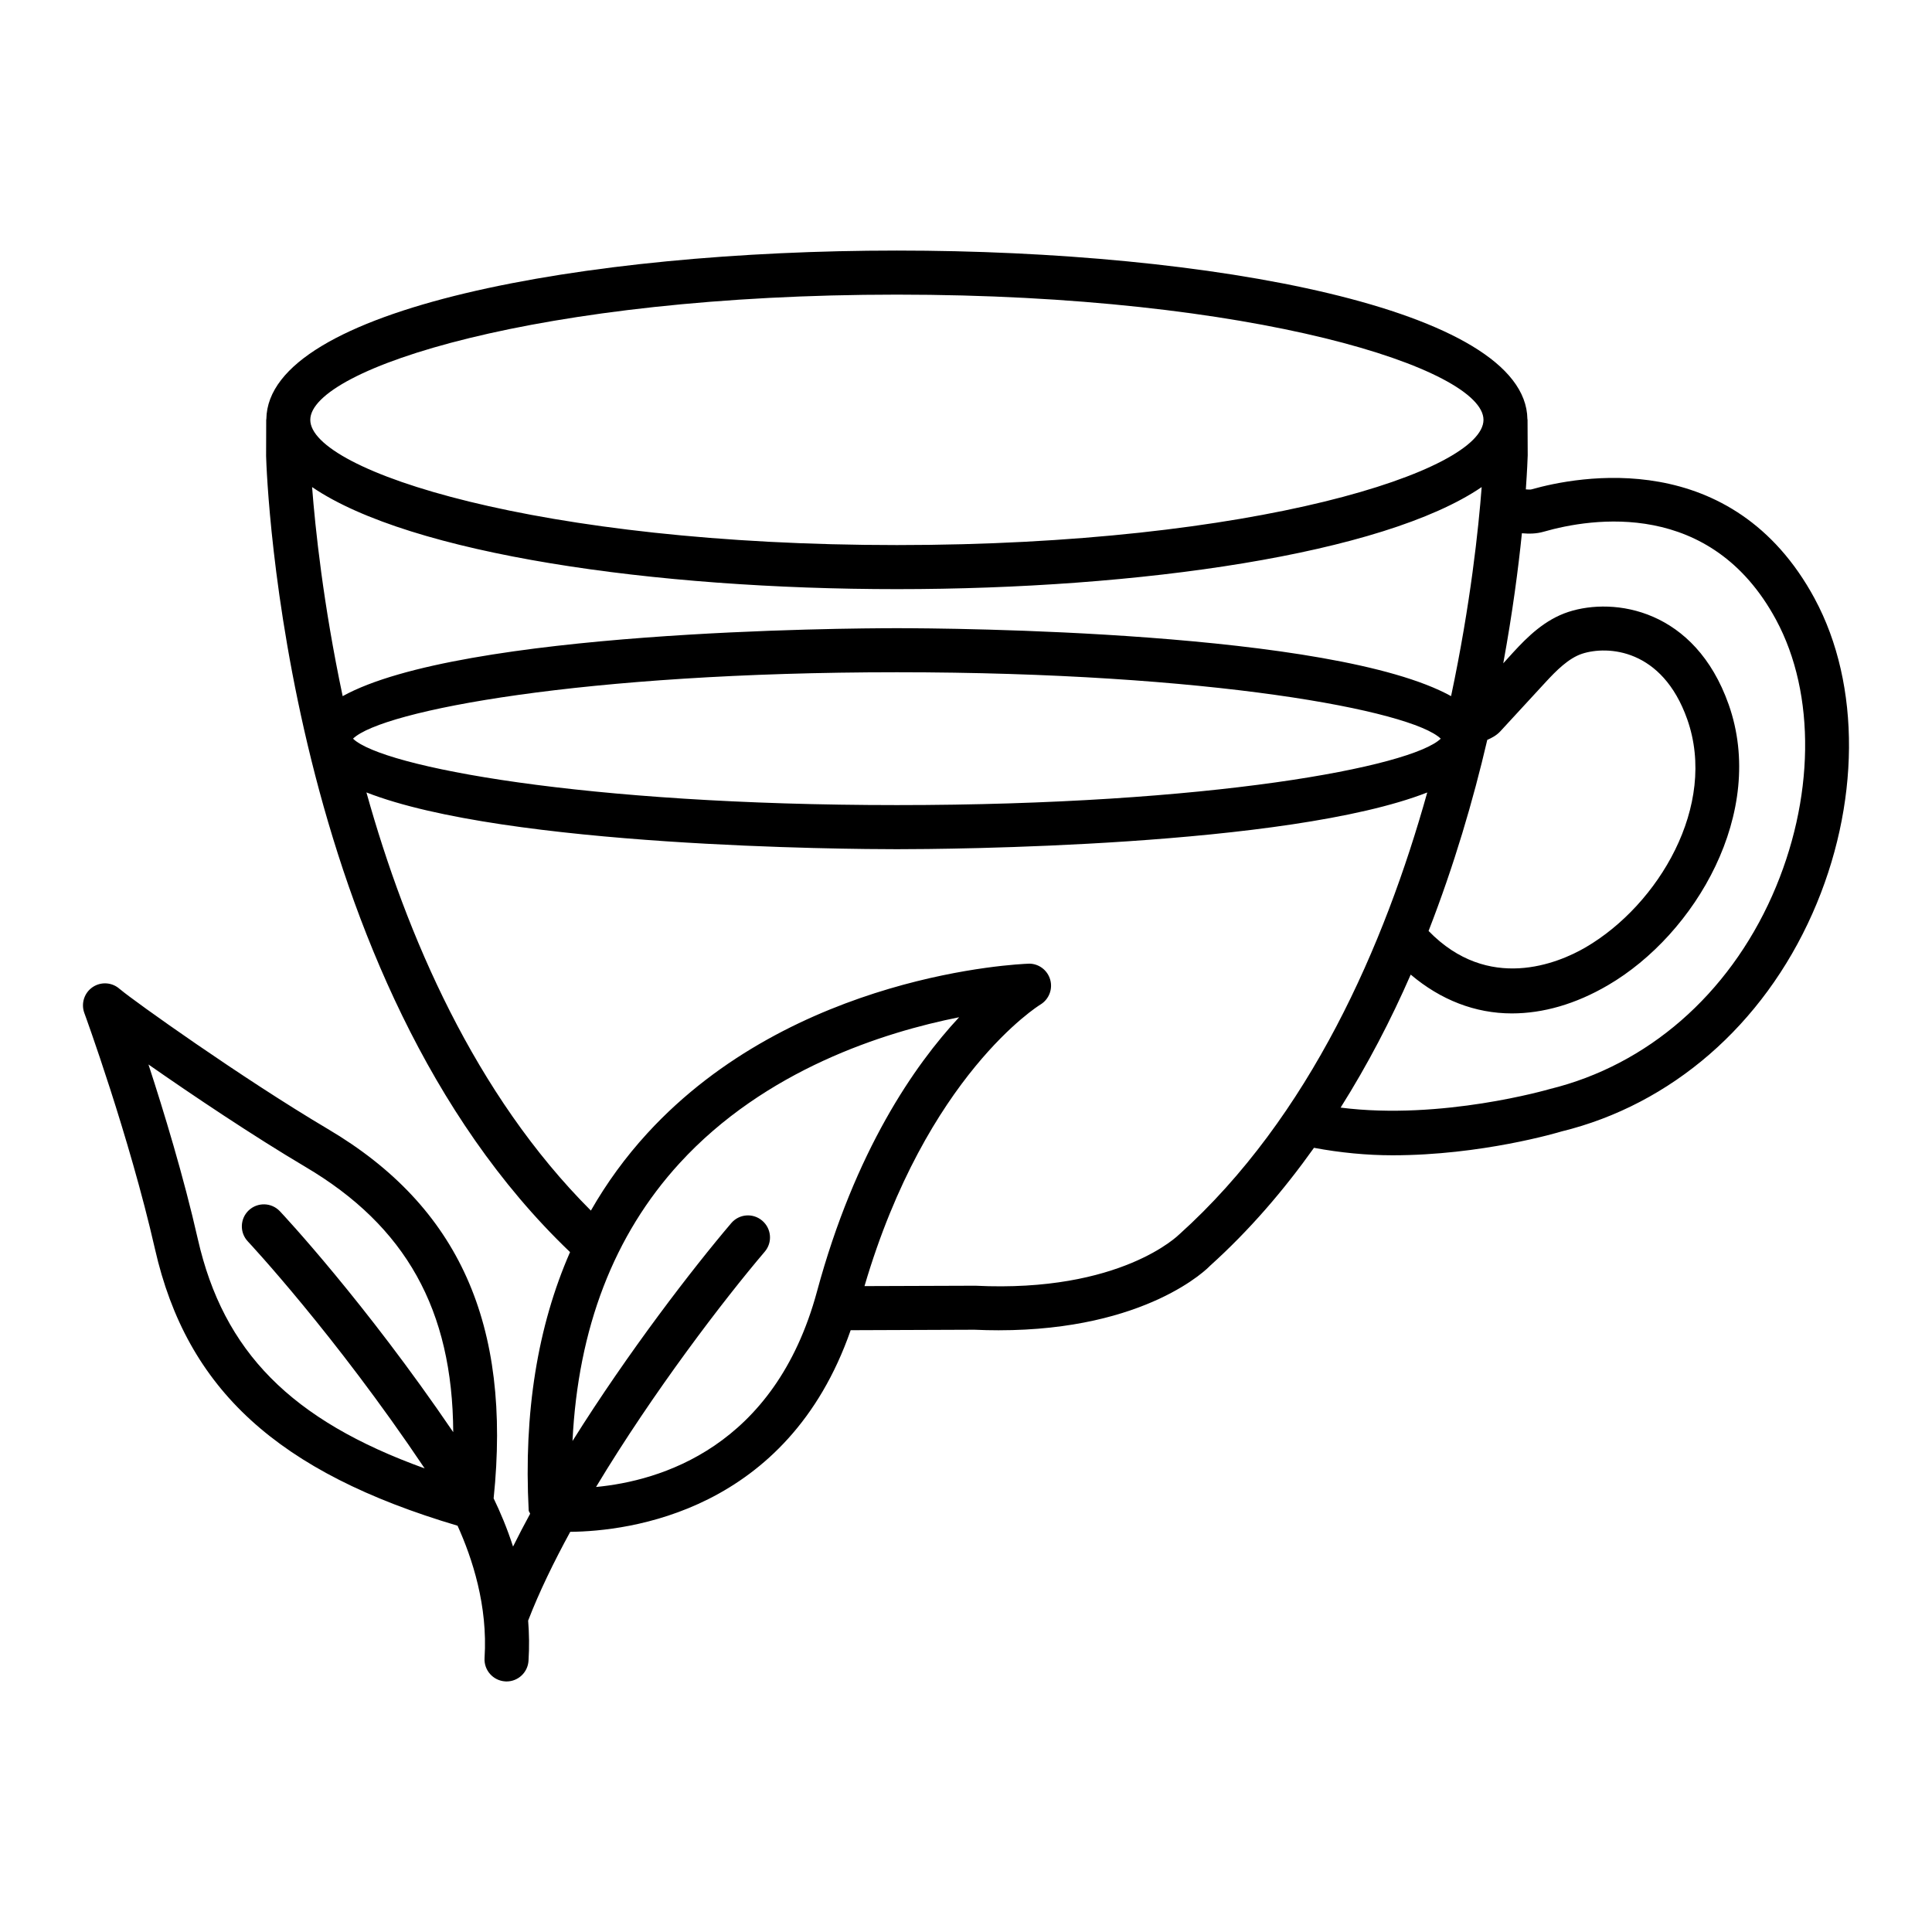 <?xml version="1.0" encoding="UTF-8"?>
<!-- Uploaded to: ICON Repo, www.iconrepo.com, Generator: ICON Repo Mixer Tools -->
<svg fill="#000000" width="800px" height="800px" version="1.1" viewBox="144 144 512 512" xmlns="http://www.w3.org/2000/svg">
 <path d="m624.92 302.66c-21.875-40.516-62.988-32.398-75.066-28.969-0.309 0.098-0.926 0.035-1.492 0 0.348-4.973 0.473-8.219 0.496-9.016l-0.043-9.441c0-0.07-0.039-0.125-0.039-0.191-0.43-29.305-84.254-44.641-167.09-44.641-82.848 0-166.68 15.336-167.1 44.645-0.004 0.066-0.039 0.121-0.039 0.191l-0.027 9.641c0.156 5.703 4.957 138.74 80.551 210.94-8.617 19.664-12.309 42.555-10.965 68.449 0.016 0.344 0.305 0.57 0.383 0.895-1.582 2.914-3.102 5.816-4.527 8.695-1.59-4.926-3.414-9.207-5.144-12.777 4.769-46.098-9.156-77.332-43.934-97.883-22.844-13.527-51.609-34.094-54.859-36.871l-0.301-0.227c-1.98-1.793-4.941-2.008-7.176-0.5-2.207 1.496-3.121 4.316-2.207 6.836 0.129 0.328 11.891 32.543 18.727 62.562 8.453 37.238 32.566 59.219 80.188 73.332 3.906 8.633 8.047 21.207 7.156 35.062-0.199 3.203 2.234 5.981 5.453 6.195 0.129 0 0.254 0.016 0.371 0.016 3.062 0 5.625-2.379 5.824-5.469 0.234-3.648 0.18-7.211-0.098-10.656 2.898-7.516 6.762-15.469 11.156-23.527 15.469-0.148 57.527-5.234 74.316-53.434l32.801-0.125c2.207 0.098 4.328 0.145 6.394 0.145 39.422 0 55.629-16.621 56.012-17.062 10.461-9.414 19.551-20.023 27.578-31.293 6.953 1.301 14.012 1.98 20.832 1.98 23.5 0 43.82-6.023 44.734-6.309 29.137-7.121 53.391-28.172 66.523-57.75 12.711-28.641 12.938-60.602 0.605-83.445zm-415.24 170.33c0.234 0.246 23.004 24.582 46.859 60.152-35.402-12.762-53.328-30.957-60.105-60.734-3.773-16.648-9.043-33.922-13.09-46.312 11.621 8.117 27.844 19 41.602 27.145 26.57 15.699 39 37.848 39.164 70.293-23.5-34.559-44.992-57.543-45.941-58.543-2.223-2.352-5.91-2.434-8.246-0.242-2.348 2.219-2.449 5.91-0.242 8.242zm331.89-135.15 12.047-13.074c2.777-3.004 6.039-6.324 9.656-7.519 6.738-2.191 21.219-1.395 27.855 17.348 8.102 22.902-7.648 49.203-26.887 60.441-7.363 4.301-25.816 11.98-41.656-4.324 6.773-17.398 11.832-34.629 15.559-50.641 1.266-0.535 2.496-1.234 3.426-2.231zm-159.88-115.76c94.891 0 155.45 19.652 155.45 33.184 0 13.527-60.555 33.184-155.45 33.184-94.906 0-155.46-19.652-155.46-33.184 0-13.527 60.555-33.184 155.46-33.184zm-154.98 51c26.102 17.793 90.758 27.047 154.98 27.047 64.211 0 128.87-9.254 154.97-27.047-0.824 10.789-2.926 30.961-8.109 55.402-31.391-17.344-133.35-18.004-146.86-18.004s-115.49 0.66-146.88 18.008c-5.184-24.492-7.285-44.695-8.102-55.406zm154.98 49.074c83 0 136.39 10.141 144.12 17.602-7.734 7.461-61.125 17.602-144.12 17.602-83.016 0-136.41-10.141-144.14-17.602 7.734-7.461 61.125-17.602 144.14-17.602zm-21.18 164.11c-11.227 41.469-41.758 50.211-58.551 51.801 15.18-25.227 33.895-49.652 44.707-62.355 2.094-2.449 1.793-6.125-0.668-8.219-2.449-2.094-6.125-1.809-8.219 0.668-10.16 11.941-27.219 34.043-42.059 57.727 1.461-29.867 10.953-54.586 28.359-73.609 22.715-24.809 54.246-34.75 74.098-38.695-11.777 12.645-27.555 35.316-37.668 72.684zm96.031-15.164c-0.156 0.145-15.453 15.523-54.062 13.629l-29.379 0.102c16.449-55.906 46.277-74.406 46.582-74.586 2.293-1.367 3.375-4.117 2.621-6.664-0.727-2.492-3.004-4.203-5.582-4.203-0.07 0-0.145 0-0.199 0.016-2.519 0.086-62.191 2.648-100.97 44.934-5.769 6.297-10.758 13.137-14.961 20.492-30.75-30.742-48.902-72.926-59.484-110.82 36.961 14.473 127.88 15.047 140.59 15.047 12.699 0 103.57-0.574 140.54-15.035-11.301 40.387-31.02 85.871-65.691 117.09zm157.11-89.738c-11.664 26.246-33.039 44.902-58.934 51.242-0.309 0.09-28.695 8.344-55.441 4.922 7.168-11.379 13.336-23.23 18.578-35.25 7.934 6.715 17.078 10.289 26.809 10.289 8.273 0 16.906-2.465 25.449-7.461 23.258-13.574 42.098-45.887 32-74.414-8.93-25.25-30.262-28.512-42.48-24.523-6.281 2.066-10.836 6.609-14.598 10.695l-2.652 2.922c2.469-13.496 4-25.219 4.938-34.465 1.859 0.164 3.801 0.156 5.746-0.402 12.73-3.66 44.305-8.703 61.594 23.301 10.656 19.727 10.258 47.754-1.008 73.145z"/>
</svg>